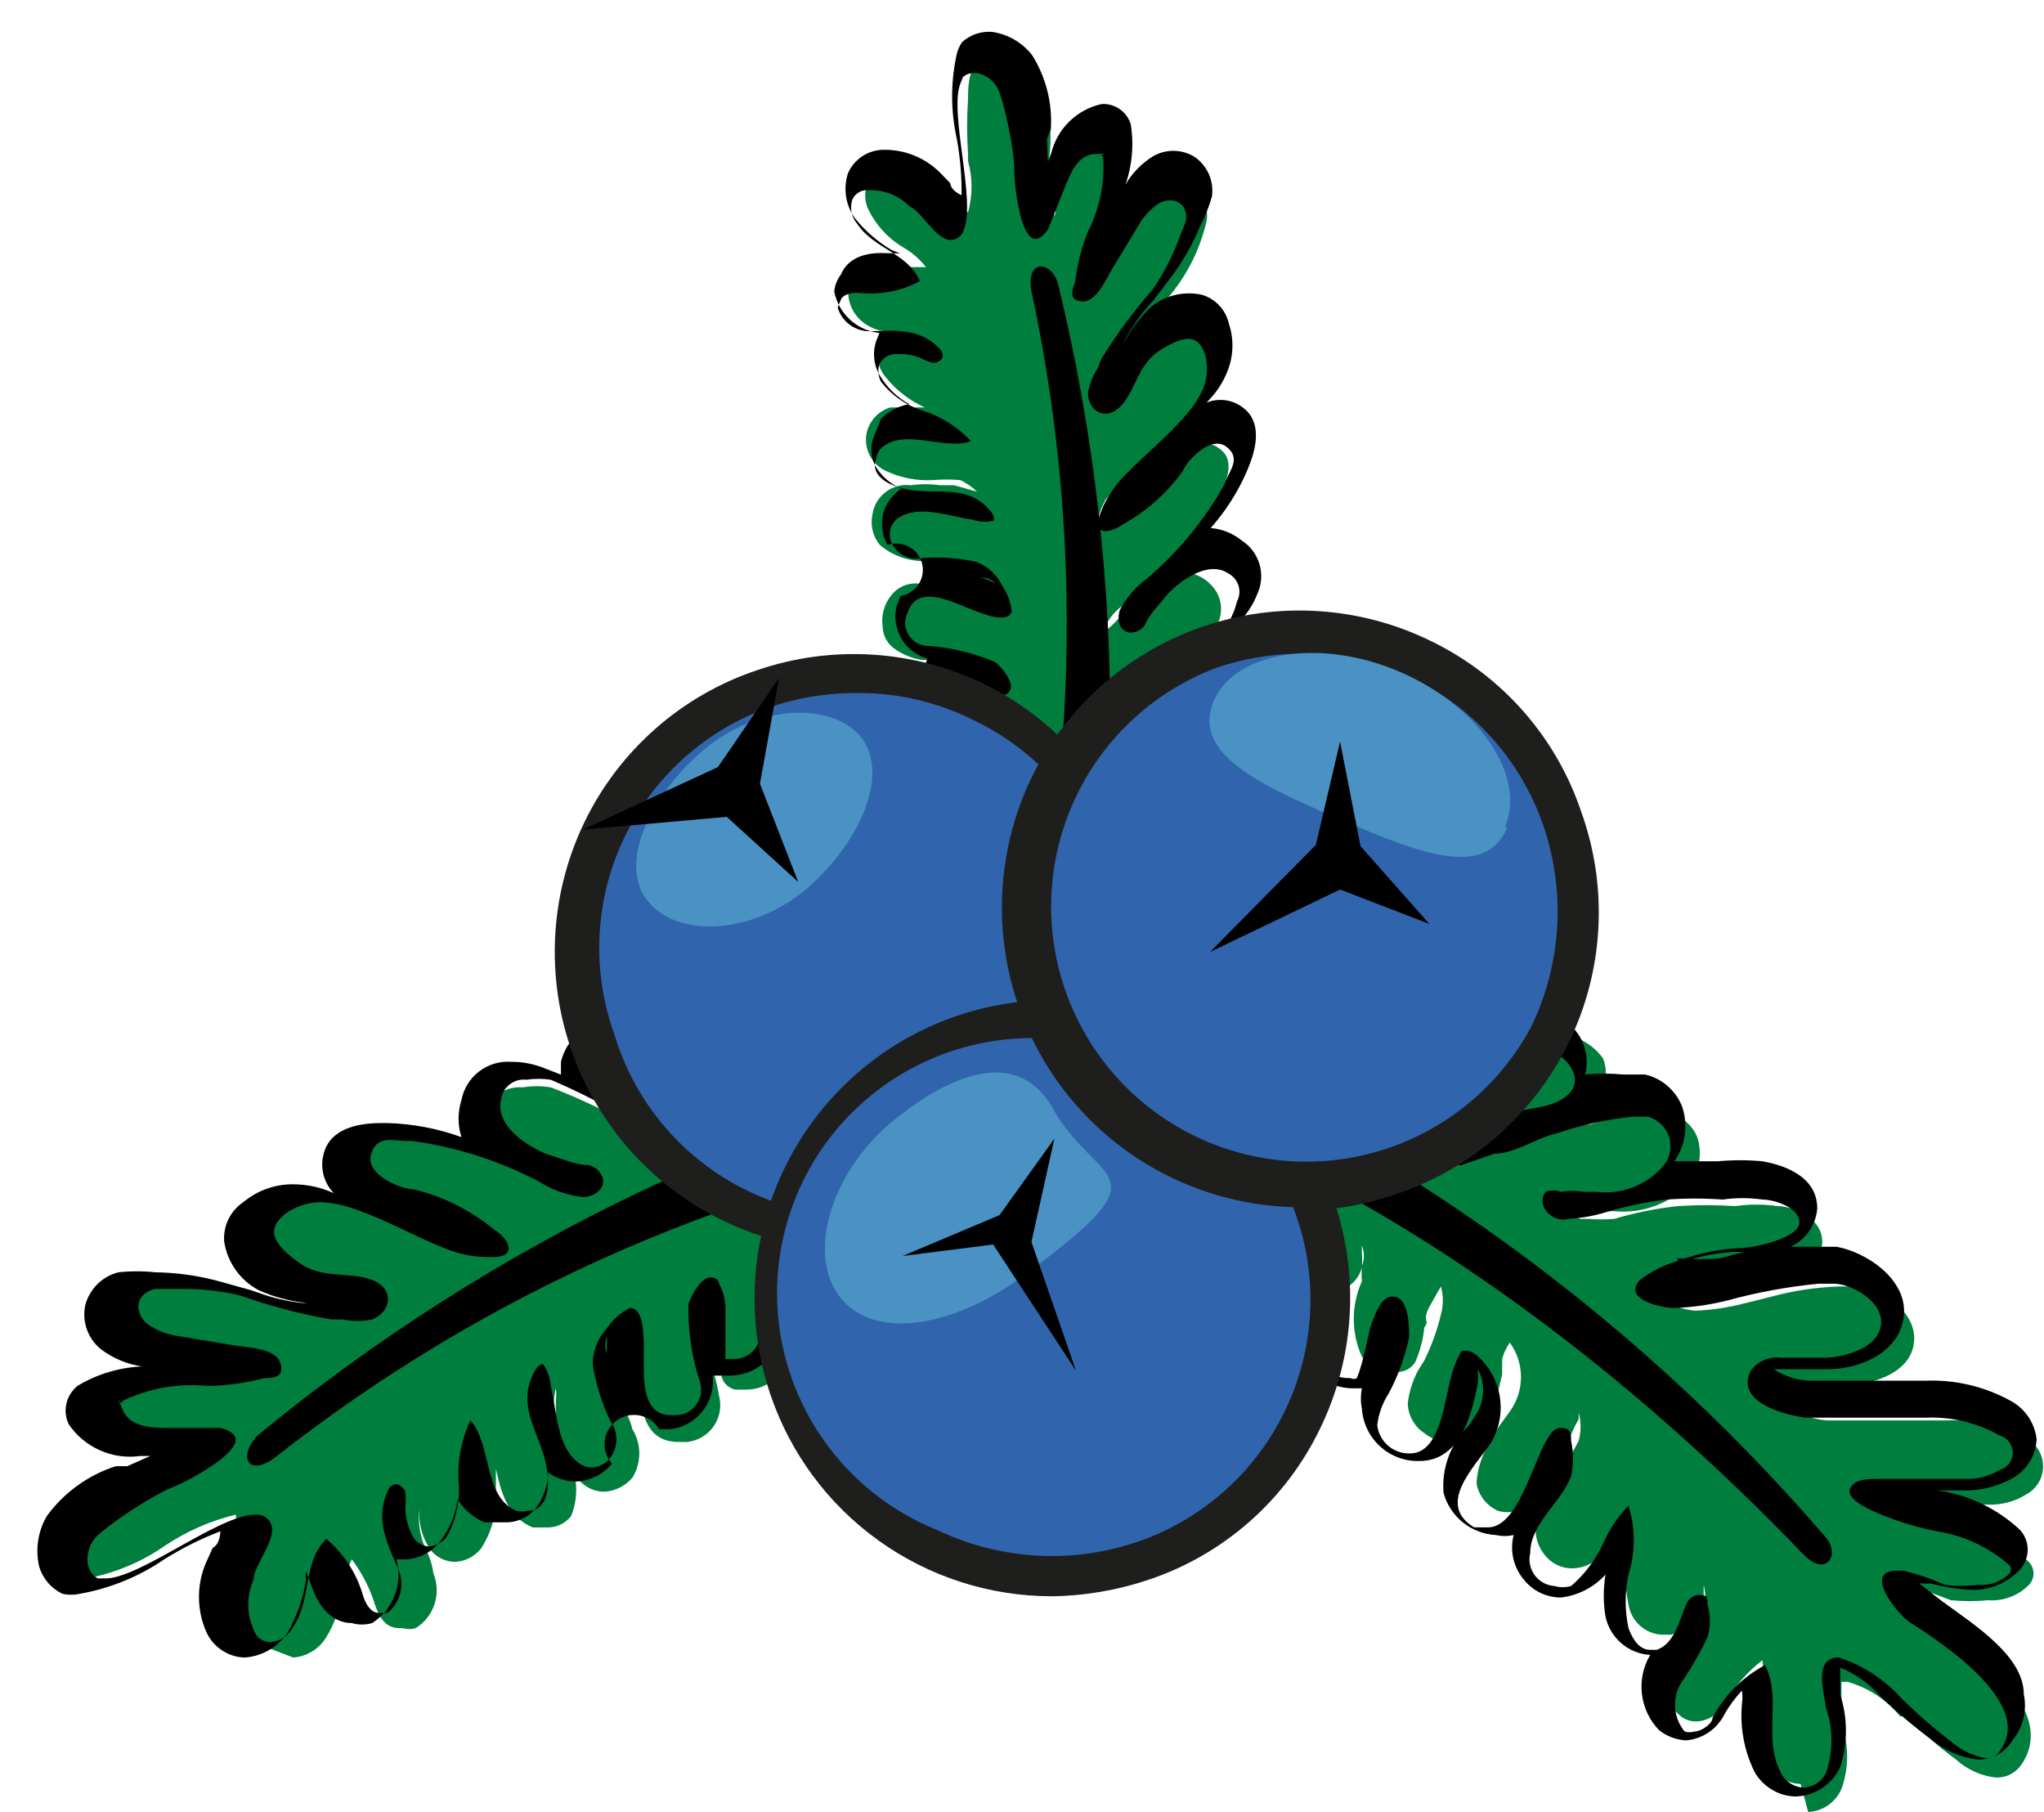 <?xml version="1.0" encoding="UTF-8"?> <svg xmlns="http://www.w3.org/2000/svg" width="44" height="39" viewBox="0 0 44 39" fill="none"> <path d="M38.76 38.398C38.627 38.394 38.497 38.357 38.382 38.289C38.267 38.222 38.17 38.127 38.102 38.013C37.882 37.561 37.824 37.048 37.937 36.558C37.978 36.285 37.978 36.008 37.937 35.734C37.617 35.984 37.347 36.291 37.141 36.641C37.084 36.755 36.999 36.854 36.893 36.926C36.787 36.998 36.664 37.042 36.536 37.052C36.467 37.056 36.396 37.046 36.33 37.023C36.264 36.999 36.204 36.963 36.152 36.915C35.768 36.586 35.74 36.064 36.152 35.432L36.372 35.075C36.482 34.917 36.583 34.752 36.674 34.581C36.715 34.428 36.715 34.267 36.674 34.114V34.334C36.636 34.521 36.555 34.696 36.435 34.844C36.316 34.992 36.162 35.109 35.987 35.185H35.768C35.591 35.175 35.424 35.103 35.294 34.983C35.164 34.863 35.079 34.702 35.054 34.526C34.971 34.128 34.971 33.717 35.054 33.318C35.054 33.318 35.054 33.154 35.054 33.071C35.069 32.889 35.069 32.705 35.054 32.522V32.714C34.88 33.054 34.636 33.353 34.34 33.593C34.196 33.697 34.024 33.754 33.846 33.758C33.729 33.759 33.613 33.732 33.508 33.679C33.403 33.627 33.312 33.55 33.242 33.456C33.161 33.352 33.104 33.232 33.075 33.104C33.047 32.975 33.047 32.842 33.077 32.714C33.174 32.333 33.352 31.977 33.599 31.671C33.736 31.451 33.873 31.232 33.983 31.012C34.038 30.815 34.038 30.606 33.983 30.408V30.545C33.884 30.721 33.802 30.904 33.736 31.095C33.747 31.213 33.747 31.333 33.736 31.451C33.599 31.781 33.269 32.522 32.665 32.522C32.53 32.557 32.389 32.557 32.254 32.522C32.135 32.471 32.03 32.392 31.949 32.292C31.868 32.191 31.812 32.072 31.787 31.946C31.787 31.506 32.034 31.04 32.281 30.683L32.501 30.381C32.657 30.165 32.741 29.906 32.741 29.639C32.741 29.373 32.657 29.114 32.501 28.898C32.424 29.006 32.368 29.127 32.336 29.255V29.584C32.199 30.161 32.034 31.067 31.293 31.067C31.064 31.065 30.842 30.988 30.661 30.848C30.556 30.778 30.469 30.684 30.407 30.575C30.345 30.465 30.309 30.342 30.304 30.216C30.331 29.966 30.406 29.724 30.524 29.502L30.661 29.282C30.816 28.967 30.936 28.636 31.018 28.294C31.073 28.096 31.073 27.888 31.018 27.69C31.018 27.69 31.018 27.69 30.798 28.075C30.579 28.459 30.798 28.404 30.661 28.569C30.636 28.824 30.571 29.074 30.469 29.31C30.43 29.377 30.374 29.433 30.306 29.472C30.239 29.51 30.162 29.53 30.085 29.53C29.939 29.546 29.792 29.523 29.657 29.466C29.522 29.408 29.405 29.317 29.316 29.2C29.201 28.945 29.142 28.669 29.142 28.39C29.142 28.111 29.201 27.835 29.316 27.58C29.309 27.471 29.309 27.36 29.316 27.251C29.374 27.11 29.374 26.952 29.316 26.812C29.316 26.812 29.316 26.811 29.316 26.976C29.325 27.077 29.325 27.178 29.316 27.278C29.279 27.426 29.195 27.557 29.076 27.652C28.956 27.746 28.809 27.798 28.657 27.8C28.503 27.795 28.352 27.749 28.221 27.667C28.09 27.585 27.983 27.47 27.911 27.334C27.839 27.197 27.803 27.044 27.809 26.89C27.815 26.735 27.861 26.585 27.943 26.455C27.967 26.337 27.967 26.215 27.943 26.098C27.84 25.93 27.694 25.794 27.52 25.702C27.346 25.61 27.151 25.567 26.955 25.576L26.57 25.796C26.412 25.914 26.236 26.006 26.049 26.07C25.876 26.096 25.7 26.096 25.527 26.07C24.237 26.07 23.44 24.45 23.166 23.764C22.802 23.052 22.641 22.255 22.699 21.458C22.73 21.155 22.866 20.873 23.084 20.662C23.217 20.542 23.377 20.458 23.55 20.415H23.715C24.038 20.268 24.342 20.084 24.621 19.865C24.673 19.805 24.739 19.758 24.813 19.728C25.161 19.471 25.528 19.241 25.911 19.042L26.159 18.904C26.56 18.609 27.035 18.429 27.531 18.383C27.675 18.384 27.816 18.426 27.937 18.504C28.059 18.582 28.156 18.692 28.218 18.822C28.264 18.942 28.276 19.072 28.251 19.199C28.227 19.325 28.168 19.442 28.08 19.536C27.751 19.82 27.369 20.035 26.955 20.167L26.543 20.332C26.349 20.412 26.165 20.513 25.994 20.634C25.898 20.678 25.813 20.744 25.747 20.826C25.975 20.756 26.195 20.664 26.406 20.552L27.037 20.195C27.495 19.92 27.983 19.699 28.492 19.536C28.711 19.517 28.932 19.517 29.151 19.536C29.291 19.524 29.433 19.543 29.565 19.59C29.698 19.637 29.819 19.713 29.92 19.81C29.966 19.89 29.99 19.98 29.99 20.071C29.99 20.163 29.966 20.253 29.92 20.332C29.87 20.479 29.787 20.611 29.677 20.721C29.568 20.83 29.435 20.913 29.288 20.964C28.826 21.18 28.349 21.364 27.861 21.513C27.696 21.513 27.366 21.677 27.312 21.787C27.312 21.924 27.312 21.952 27.504 21.952C27.762 21.907 28.006 21.803 28.218 21.65H28.355C29.01 21.309 29.7 21.042 30.414 20.854C30.606 20.834 30.799 20.834 30.991 20.854C31.732 20.854 31.842 21.293 31.869 21.485C31.897 21.677 31.265 22.419 30.881 22.638C30.636 22.786 30.366 22.889 30.085 22.94H29.92H29.618H29.426C29.681 22.966 29.939 22.966 30.194 22.94L31.21 22.638C31.639 22.478 32.08 22.349 32.528 22.254H33.324C33.55 22.23 33.777 22.265 33.984 22.357C34.192 22.448 34.371 22.593 34.505 22.776C34.546 22.876 34.568 22.983 34.568 23.091C34.568 23.2 34.546 23.307 34.505 23.407C34.434 23.549 34.334 23.674 34.211 23.773C34.088 23.873 33.944 23.945 33.791 23.984C33.537 24.087 33.268 24.152 32.995 24.176C32.555 24.21 32.135 24.372 31.787 24.643C31.711 24.682 31.645 24.738 31.595 24.807H31.787C31.958 24.787 32.124 24.741 32.281 24.67H32.473L32.803 24.533L33.819 24.203H34.23C34.647 24.063 35.081 23.98 35.521 23.956H35.932C36.067 23.989 36.192 24.054 36.297 24.145C36.402 24.235 36.484 24.349 36.536 24.478C36.589 24.638 36.604 24.808 36.58 24.974C36.556 25.141 36.494 25.3 36.399 25.439C36.192 25.664 35.936 25.839 35.65 25.948C35.364 26.058 35.057 26.1 34.752 26.07H34.477H34.038H33.846C33.879 26.143 33.938 26.202 34.011 26.235H34.175C34.367 26.25 34.56 26.25 34.752 26.235C35.2 26.101 35.66 26.009 36.125 25.96C36.536 25.934 36.949 25.934 37.36 25.96C37.661 25.917 37.966 25.917 38.266 25.96C38.541 25.96 39.227 26.18 39.227 26.729C39.227 27.278 38.211 27.498 37.8 27.498C37.368 27.511 36.941 27.595 36.536 27.745C36.305 27.795 36.089 27.898 35.905 28.047C36.087 28.133 36.282 28.189 36.482 28.212C36.853 28.197 37.221 28.142 37.58 28.047L38.129 27.91C38.604 27.781 39.092 27.707 39.584 27.69H39.941C40.408 27.69 41.259 28.184 41.204 28.871C41.149 29.557 40.298 29.804 39.776 29.804H39.282H38.733C38.404 29.804 38.349 29.804 38.321 29.941C38.298 30.003 38.298 30.072 38.321 30.134C38.6 30.391 38.958 30.546 39.337 30.573H39.886H40.874H41.89C42.491 30.547 43.087 30.68 43.62 30.957C43.729 31.016 43.82 31.103 43.883 31.21C43.947 31.316 43.98 31.437 43.98 31.561C43.98 31.685 43.947 31.807 43.883 31.913C43.82 32.019 43.729 32.106 43.62 32.165C43.366 32.325 43.068 32.401 42.769 32.385H40.792C40.675 32.36 40.553 32.36 40.435 32.385H40.655C41.095 32.581 41.555 32.728 42.028 32.824C42.646 32.911 43.222 33.19 43.675 33.62C43.739 33.687 43.774 33.775 43.774 33.867C43.774 33.96 43.739 34.048 43.675 34.114C43.561 34.229 43.423 34.318 43.272 34.375C43.12 34.432 42.958 34.456 42.796 34.444C42.532 34.469 42.265 34.469 42 34.444L41.561 34.279H41.176H41.012C41.137 34.518 41.304 34.732 41.506 34.911L42.028 35.323C42.741 35.817 43.593 36.448 43.702 37.19C43.746 37.47 43.677 37.756 43.51 37.986C43.45 38.074 43.367 38.146 43.271 38.194C43.175 38.242 43.068 38.265 42.961 38.26C42.644 38.224 42.347 38.089 42.11 37.876C41.728 37.594 41.37 37.282 41.039 36.943H40.902C40.611 36.586 40.218 36.328 39.776 36.201H39.639C39.639 36.201 39.639 36.668 39.639 36.833V37.107C39.803 37.56 39.803 38.055 39.639 38.507C39.578 38.648 39.479 38.769 39.352 38.856C39.226 38.944 39.078 38.994 38.925 39.002" fill="#007E3D"></path> <path d="M27.176 18.434C27.265 18.426 27.354 18.445 27.432 18.489C27.51 18.533 27.572 18.6 27.611 18.681C27.65 18.761 27.663 18.852 27.649 18.94C27.635 19.028 27.595 19.11 27.533 19.175C27.095 19.499 26.602 19.741 26.078 19.889C25.849 19.991 25.629 20.11 25.419 20.246C25.419 20.246 24.924 20.575 24.952 20.74C24.979 20.905 24.952 20.932 25.172 20.932C25.499 20.874 25.814 20.763 26.105 20.603C26.758 20.207 27.448 19.876 28.164 19.614H28.741C29.098 19.614 29.455 19.614 29.345 20.081C29.235 20.548 29.043 20.438 28.851 20.52C28.401 20.743 27.932 20.927 27.45 21.069C27.121 21.069 26.462 21.317 26.654 21.811C26.684 21.902 26.743 21.981 26.823 22.036C26.902 22.09 26.997 22.117 27.093 22.113C27.438 22.055 27.765 21.924 28.054 21.728C28.694 21.404 29.366 21.146 30.059 20.96H30.58C30.882 20.96 31.157 20.959 31.212 21.344C31.267 21.728 30.525 22.14 30.223 22.332C30.005 22.468 29.763 22.561 29.509 22.607H29.015C29.015 22.607 28.466 22.854 28.521 23.074C28.576 23.293 28.713 23.211 28.933 23.211C29.207 23.235 29.483 23.235 29.757 23.211C30.553 23.046 31.267 22.689 32.09 22.524H32.832C33.014 22.503 33.199 22.529 33.367 22.601C33.536 22.674 33.683 22.789 33.792 22.936C34.067 23.348 33.793 23.65 33.326 23.787C32.859 23.925 31.816 23.952 31.239 24.446C31.118 24.528 31.023 24.642 30.965 24.776C30.965 25.023 30.965 25.078 31.157 25.078H31.459L32.173 24.831C32.612 24.831 33.051 24.501 33.518 24.392C34.044 24.215 34.587 24.095 35.138 24.035H35.467C35.576 24.063 35.675 24.119 35.756 24.196C35.837 24.274 35.897 24.371 35.93 24.478C35.963 24.585 35.968 24.699 35.945 24.809C35.922 24.919 35.87 25.021 35.797 25.105C35.621 25.305 35.399 25.46 35.151 25.556C34.902 25.651 34.634 25.685 34.369 25.654H34.095C33.931 25.627 33.764 25.627 33.6 25.654C33.494 25.614 33.377 25.614 33.271 25.654C33.106 25.874 33.271 26.148 33.518 26.231C33.608 26.257 33.703 26.257 33.792 26.231C34.053 26.217 34.312 26.171 34.561 26.094C34.991 25.963 35.432 25.871 35.879 25.819C36.281 25.791 36.685 25.791 37.087 25.819C37.369 25.779 37.656 25.779 37.938 25.819C38.185 25.819 38.734 25.984 38.734 26.313C38.734 26.643 37.773 26.862 37.471 26.862C37.012 26.885 36.558 26.977 36.126 27.137C35.829 27.224 35.55 27.363 35.303 27.549C34.918 27.961 35.742 28.153 36.044 28.153C36.433 28.139 36.82 28.084 37.197 27.988C37.835 27.814 38.487 27.694 39.146 27.631H39.476C39.86 27.631 40.547 28.015 40.492 28.51C40.437 29.004 39.75 29.196 39.339 29.224C39.064 29.224 38.68 29.224 38.323 29.224C38.203 29.21 38.081 29.228 37.97 29.276C37.859 29.324 37.763 29.401 37.691 29.498C37.334 30.184 38.432 30.459 38.872 30.514H39.448C40.107 30.514 40.794 30.514 41.453 30.514C42.009 30.49 42.561 30.623 43.045 30.898C43.126 30.921 43.198 30.969 43.249 31.036C43.3 31.103 43.328 31.185 43.328 31.269C43.328 31.353 43.3 31.435 43.249 31.502C43.198 31.569 43.126 31.617 43.045 31.64C42.83 31.77 42.583 31.837 42.331 31.832H40.958H40.464C40.19 31.832 39.943 31.832 39.833 32.024C39.723 32.216 40.08 32.408 40.245 32.491C40.701 32.7 41.18 32.856 41.672 32.957C42.264 33.043 42.818 33.301 43.265 33.699C43.279 33.724 43.287 33.752 43.287 33.781C43.287 33.81 43.279 33.838 43.265 33.863C43.176 33.953 43.068 34.022 42.949 34.064C42.831 34.107 42.704 34.123 42.578 34.111C42.341 34.142 42.101 34.142 41.864 34.111C41.581 33.985 41.287 33.884 40.986 33.809H40.821C40.107 33.809 40.821 34.715 41.096 34.907C41.37 35.099 43.841 36.554 43.072 37.652C43.041 37.712 42.994 37.762 42.935 37.796C42.877 37.83 42.81 37.847 42.743 37.844C42.468 37.794 42.212 37.67 42.002 37.487C41.626 37.199 41.268 36.887 40.931 36.554C40.567 36.148 40.103 35.845 39.586 35.675C39.036 35.675 39.256 36.389 39.311 36.774C39.462 37.219 39.462 37.701 39.311 38.146C39.269 38.243 39.2 38.325 39.112 38.384C39.025 38.442 38.922 38.474 38.817 38.476C38.73 38.471 38.645 38.446 38.569 38.403C38.493 38.36 38.427 38.3 38.377 38.229C37.911 37.46 38.377 36.581 37.993 35.84C37.515 36.096 37.123 36.488 36.867 36.966C36.867 37.103 36.62 37.268 36.483 37.268C36.412 37.291 36.335 37.291 36.264 37.268C36.13 37.106 36.056 36.902 36.056 36.691C36.056 36.481 36.13 36.277 36.264 36.115C36.449 35.834 36.614 35.54 36.758 35.236C36.826 35.012 36.826 34.773 36.758 34.55C36.758 34.385 36.758 34.33 36.566 34.33C36.514 34.334 36.464 34.351 36.42 34.38C36.377 34.409 36.342 34.449 36.318 34.495C36.154 34.824 36.071 35.373 35.66 35.511H35.522C35.275 35.511 35.138 35.264 35.056 35.044C34.974 34.664 34.974 34.271 35.056 33.891C35.206 33.408 35.206 32.891 35.056 32.408C34.824 32.647 34.638 32.926 34.506 33.232C34.343 33.579 34.109 33.887 33.82 34.138C33.703 34.171 33.58 34.171 33.463 34.138C33.379 34.132 33.297 34.108 33.223 34.068C33.149 34.027 33.085 33.971 33.036 33.903C32.986 33.835 32.952 33.757 32.935 33.674C32.919 33.591 32.921 33.506 32.941 33.424C32.941 32.793 33.6 32.353 33.82 31.777C33.874 31.523 33.874 31.262 33.82 31.008C33.82 30.871 33.82 30.734 33.6 30.734C33.436 30.734 33.353 30.898 33.271 31.035C33.188 31.173 32.996 31.667 32.859 31.969C32.722 32.271 32.447 32.875 32.035 32.875H31.733C30.91 32.381 31.733 31.585 32.09 31.063C32.255 30.791 32.328 30.474 32.298 30.157C32.268 29.841 32.138 29.542 31.926 29.306C31.926 29.306 31.733 29.086 31.624 29.086C31.57 29.067 31.512 29.067 31.459 29.086C31.358 29.257 31.284 29.442 31.239 29.635C31.102 30.075 31.02 31.283 30.361 31.283C30.187 31.291 30.017 31.233 29.885 31.121C29.753 31.009 29.668 30.851 29.647 30.679C29.675 30.434 29.76 30.199 29.894 29.992C30.097 29.613 30.245 29.206 30.333 28.784C30.333 28.537 30.333 27.906 29.976 27.906C29.729 27.906 29.619 28.263 29.537 28.455C29.455 28.647 29.372 29.278 29.207 29.663C29.187 29.675 29.163 29.681 29.139 29.681C29.115 29.681 29.091 29.675 29.07 29.663C27.917 29.663 28.549 28.29 28.686 27.686C28.767 27.483 28.767 27.257 28.686 27.055C28.686 27.055 28.494 26.753 28.356 26.753C28.336 26.741 28.312 26.734 28.288 26.734C28.264 26.734 28.24 26.741 28.219 26.753C28.219 26.89 28.219 27.192 28.054 27.357C27.89 27.521 27.807 27.713 27.615 27.713C27.463 27.708 27.317 27.65 27.203 27.549C26.791 27.192 27.203 26.725 27.203 26.313C27.203 25.901 26.956 25.297 26.544 25.297H26.407C26.078 25.297 25.831 25.709 25.501 25.819H25.062C24.018 25.819 23.277 24.556 22.92 23.705C22.553 23.004 22.383 22.216 22.426 21.426C22.464 21.191 22.569 20.972 22.728 20.795C22.9 20.665 23.096 20.572 23.305 20.52C23.716 20.346 24.097 20.104 24.43 19.806C24.78 19.561 25.147 19.341 25.529 19.148C25.962 18.816 26.472 18.598 27.011 18.516M27.011 18.022C26.47 18.075 25.95 18.264 25.501 18.571H25.282L24.128 19.285H23.936C23.692 19.503 23.414 19.679 23.113 19.806C22.898 19.857 22.7 19.961 22.536 20.108C22.288 20.361 22.133 20.69 22.097 21.042C22.018 21.896 22.19 22.755 22.591 23.513C22.893 24.254 23.744 25.956 25.199 25.956C25.398 25.996 25.604 25.996 25.803 25.956C26.011 25.889 26.206 25.787 26.38 25.654L26.654 25.49C26.753 25.626 26.81 25.788 26.819 25.956C26.824 26.048 26.824 26.14 26.819 26.231C26.693 26.448 26.644 26.702 26.679 26.95C26.713 27.199 26.831 27.429 27.011 27.604C27.218 27.784 27.479 27.89 27.752 27.906C27.886 27.95 28.03 27.95 28.164 27.906C28.056 28.143 27.999 28.4 27.999 28.661C27.999 28.921 28.056 29.179 28.164 29.416C28.279 29.56 28.425 29.677 28.592 29.758C28.758 29.839 28.94 29.881 29.125 29.883H29.317C29.288 30.027 29.288 30.177 29.317 30.322C29.338 30.633 29.479 30.923 29.709 31.133C29.939 31.343 30.241 31.455 30.553 31.447C31.486 31.447 31.706 30.322 31.816 29.745C31.816 29.745 31.816 29.553 31.816 29.471C31.888 29.611 31.926 29.766 31.926 29.924C31.926 30.081 31.888 30.237 31.816 30.377L31.624 30.679C31.43 30.865 31.28 31.093 31.185 31.344C31.09 31.596 31.052 31.866 31.075 32.134C31.143 32.384 31.289 32.606 31.491 32.769C31.693 32.931 31.941 33.026 32.2 33.04C32.327 33.068 32.458 33.068 32.584 33.04C32.541 33.206 32.539 33.38 32.577 33.547C32.615 33.714 32.693 33.87 32.804 34.001C32.899 34.121 33.02 34.218 33.158 34.284C33.296 34.351 33.447 34.385 33.6 34.385C33.97 34.342 34.311 34.166 34.561 33.891C34.511 34.191 34.511 34.497 34.561 34.797C34.609 35.02 34.729 35.222 34.903 35.371C35.076 35.52 35.294 35.608 35.522 35.621C35.372 35.874 35.31 36.17 35.345 36.463C35.38 36.756 35.509 37.029 35.714 37.24C35.879 37.372 36.081 37.448 36.291 37.46C36.464 37.446 36.63 37.389 36.774 37.293C36.918 37.197 37.036 37.065 37.115 36.911C37.22 36.722 37.349 36.546 37.499 36.389C37.511 36.48 37.511 36.573 37.499 36.664C37.45 37.174 37.545 37.688 37.773 38.146C37.863 38.301 37.991 38.431 38.145 38.522C38.298 38.614 38.473 38.664 38.652 38.668C38.855 38.662 39.052 38.6 39.222 38.488C39.391 38.377 39.527 38.22 39.613 38.037C39.777 37.528 39.777 36.98 39.613 36.472V36.197V35.895C39.941 36.026 40.232 36.233 40.464 36.499C40.811 36.833 41.177 37.145 41.562 37.433C41.851 37.675 42.204 37.828 42.578 37.872C42.727 37.874 42.874 37.837 43.004 37.765C43.134 37.693 43.243 37.587 43.319 37.46C43.432 37.324 43.512 37.165 43.555 36.994C43.598 36.823 43.602 36.644 43.566 36.472C43.566 35.648 42.523 34.989 41.809 34.467L41.315 34.083H41.562C41.841 34.156 42.126 34.201 42.413 34.22C42.613 34.23 42.812 34.195 42.997 34.119C43.182 34.043 43.348 33.928 43.484 33.781C43.59 33.665 43.649 33.513 43.649 33.355C43.649 33.198 43.59 33.046 43.484 32.93C42.992 32.469 42.368 32.171 41.7 32.079H41.425H42.358C42.706 32.071 43.045 31.977 43.347 31.804C43.491 31.718 43.611 31.598 43.697 31.455C43.784 31.311 43.833 31.148 43.841 30.981C43.823 30.809 43.763 30.645 43.667 30.502C43.572 30.358 43.443 30.24 43.292 30.157C42.73 29.845 42.094 29.693 41.453 29.718H40.409H39.448H38.954C38.68 29.708 38.414 29.623 38.185 29.471H38.323H38.817H39.339C40.107 29.471 40.931 29.059 40.986 28.29C41.041 27.521 40.162 26.945 39.531 26.835H39.119H38.542C38.703 26.762 38.842 26.647 38.943 26.502C39.044 26.357 39.105 26.188 39.119 26.011C39.119 25.243 38.24 25.05 37.938 24.995C37.619 24.966 37.297 24.966 36.977 24.995H36.044C36.162 24.826 36.239 24.63 36.267 24.425C36.296 24.22 36.276 24.011 36.209 23.815C36.142 23.644 36.034 23.493 35.895 23.373C35.757 23.253 35.591 23.169 35.412 23.128H34.946C34.672 23.102 34.396 23.102 34.122 23.128C34.159 22.985 34.166 22.835 34.143 22.689C34.119 22.542 34.065 22.402 33.985 22.277C33.833 22.051 33.622 21.871 33.375 21.755C33.129 21.639 32.856 21.592 32.584 21.619C32.311 21.59 32.035 21.59 31.761 21.619C31.526 21.644 31.295 21.699 31.075 21.783C31.205 21.672 31.307 21.533 31.374 21.376C31.441 21.218 31.47 21.048 31.459 20.877C31.459 20.465 31.102 20.026 30.333 20.026C30.114 20.006 29.893 20.006 29.674 20.026H29.455L29.619 19.724C29.649 19.596 29.65 19.463 29.621 19.335C29.593 19.206 29.536 19.086 29.455 18.983C29.338 18.845 29.19 18.737 29.022 18.67C28.855 18.603 28.673 18.578 28.494 18.598H27.89C27.96 18.422 27.96 18.226 27.89 18.049C27.819 17.873 27.698 17.722 27.542 17.614C27.386 17.507 27.201 17.448 27.011 17.445M36.154 27.192C36.532 27.049 36.93 26.966 37.334 26.945H37.554L37.032 27.082C36.722 27.108 36.409 27.108 36.099 27.082" fill="black"></path> <path d="M5.321 35.293C5.196 35.287 5.074 35.249 4.968 35.182C4.862 35.114 4.775 35.02 4.717 34.908C4.626 34.706 4.578 34.486 4.578 34.263C4.578 34.041 4.626 33.821 4.717 33.618C4.752 33.512 4.798 33.411 4.855 33.316C4.855 33.096 5.129 32.739 5.074 32.602C5.019 32.465 5.074 32.602 5.074 32.602C4.536 32.731 4.025 32.955 3.564 33.261C3.055 33.618 2.474 33.862 1.862 33.975C1.773 34.004 1.677 34.004 1.588 33.975C1.5 33.939 1.422 33.883 1.36 33.811C1.298 33.74 1.254 33.655 1.231 33.563C1.16 33.263 1.209 32.948 1.368 32.684C1.714 32.229 2.194 31.893 2.741 31.723H2.988C3.368 31.567 3.728 31.364 4.059 31.119L4.306 30.9H4.004H3.756H3.262C2.576 30.9 2.137 30.708 1.944 30.351C1.903 30.266 1.893 30.169 1.919 30.077C1.944 29.986 2.002 29.907 2.082 29.857C2.592 29.547 3.19 29.412 3.784 29.472H4.031C4.42 29.454 4.806 29.399 5.184 29.307H5.321C5.131 29.223 4.926 29.177 4.717 29.17H4.553L3.372 28.951C3.083 28.909 2.81 28.795 2.576 28.621C2.474 28.541 2.397 28.435 2.354 28.313C2.31 28.192 2.301 28.061 2.329 27.935C2.36 27.807 2.43 27.692 2.528 27.603C2.626 27.515 2.748 27.459 2.878 27.44C3.114 27.399 3.356 27.399 3.592 27.44C3.999 27.448 4.405 27.504 4.8 27.605L5.569 27.825C5.939 27.968 6.327 28.06 6.722 28.099H6.969C7.15 28.132 7.336 28.132 7.518 28.099C7.564 28.076 7.604 28.041 7.633 27.997C7.662 27.954 7.679 27.904 7.683 27.852C7.683 27.852 7.683 27.852 7.683 27.688C7.455 27.659 7.224 27.659 6.996 27.688C6.669 27.684 6.349 27.599 6.063 27.44C5.898 27.366 5.754 27.252 5.644 27.108C5.533 26.964 5.46 26.796 5.431 26.617C5.426 26.495 5.45 26.373 5.503 26.263C5.556 26.153 5.635 26.058 5.733 25.985C6.005 25.789 6.332 25.683 6.667 25.683C6.958 25.687 7.246 25.743 7.518 25.848L8.479 26.26L9.33 26.644C9.59 26.765 9.868 26.839 10.153 26.864H10.428H10.291C9.827 26.481 9.283 26.209 8.698 26.068C8.369 26.068 7.381 25.711 7.573 24.997C7.765 24.283 8.369 24.53 8.561 24.53H8.698C9.329 24.573 9.949 24.712 10.538 24.942L11.664 25.409H11.801C11.998 25.543 12.223 25.628 12.46 25.656H12.624C12.624 25.656 12.624 25.656 12.487 25.656C12.332 25.581 12.165 25.535 11.993 25.519H11.664C11.005 25.326 10.291 24.832 10.428 24.036C10.462 23.847 10.565 23.677 10.717 23.56C10.87 23.443 11.06 23.388 11.252 23.404C11.452 23.371 11.656 23.371 11.856 23.404C12.827 23.776 13.749 24.265 14.601 24.86H14.848C14.848 24.86 14.848 24.695 14.382 24.448C14.198 24.34 14.005 24.248 13.805 24.173C13.451 24.057 13.124 23.871 12.844 23.624C12.744 23.556 12.668 23.459 12.624 23.346C12.58 23.234 12.57 23.111 12.597 22.993C12.615 22.856 12.671 22.727 12.758 22.62C12.845 22.514 12.961 22.433 13.091 22.389C13.263 22.348 13.441 22.348 13.613 22.389C14.023 22.427 14.423 22.538 14.793 22.718C15.14 22.868 15.471 23.052 15.782 23.267C16.072 23.453 16.375 23.618 16.688 23.762C16.843 23.841 17.01 23.896 17.182 23.926L16.88 23.789C16.728 23.717 16.581 23.634 16.441 23.542C16.213 23.39 16.01 23.205 15.837 22.993C15.578 22.764 15.404 22.454 15.342 22.114C15.35 22.034 15.373 21.957 15.411 21.886C15.449 21.815 15.5 21.753 15.562 21.702C15.627 21.638 15.704 21.587 15.789 21.554C15.874 21.521 15.965 21.506 16.056 21.51C16.407 21.54 16.746 21.653 17.045 21.84H17.264L17.841 22.169L18.418 22.636L18.747 22.91C18.895 23.044 19.075 23.138 19.269 23.185C19.269 23.185 19.269 23.185 19.406 23.185C19.543 23.185 19.214 22.938 18.994 22.828L18.033 22.197C17.886 22.116 17.756 22.007 17.652 21.874C17.548 21.742 17.472 21.59 17.429 21.428C17.415 21.349 17.42 21.268 17.444 21.191C17.468 21.115 17.51 21.045 17.566 20.988C17.637 20.916 17.723 20.862 17.819 20.828C17.914 20.795 18.015 20.784 18.116 20.796C18.279 20.768 18.446 20.768 18.61 20.796C18.912 20.904 19.198 21.051 19.461 21.236L19.323 21.071C19.257 20.969 19.222 20.849 19.222 20.728C19.222 20.606 19.257 20.487 19.323 20.384C19.38 20.274 19.467 20.182 19.574 20.119C19.681 20.056 19.803 20.024 19.928 20.028C20.395 20.118 20.819 20.359 21.136 20.714C21.473 20.968 21.785 21.253 22.069 21.565L22.289 21.812C22.482 22.066 22.714 22.288 22.975 22.471H23.112L23.387 22.663C23.563 22.87 23.66 23.133 23.661 23.404C23.636 24.037 23.426 24.648 23.057 25.162C22.426 26.15 21.575 27.276 20.449 27.276C20.286 27.303 20.119 27.303 19.955 27.276C19.71 27.185 19.485 27.045 19.296 26.864L19.159 26.699C19.159 26.699 18.939 26.452 18.857 26.452C18.643 26.582 18.486 26.788 18.418 27.029C18.39 27.155 18.39 27.286 18.418 27.413C18.418 27.413 18.418 27.66 18.418 27.797C18.418 27.994 18.339 28.183 18.2 28.322C18.061 28.46 17.873 28.539 17.676 28.539H17.484C17.392 28.516 17.304 28.476 17.228 28.419C17.151 28.363 17.087 28.291 17.038 28.209C16.989 28.127 16.958 28.037 16.945 27.942C16.932 27.848 16.938 27.752 16.962 27.66V27.468V27.605C16.932 27.75 16.932 27.9 16.962 28.044C16.977 28.135 16.977 28.228 16.962 28.319C16.977 28.52 16.977 28.722 16.962 28.923C16.962 29.527 16.578 29.911 16.056 29.911H15.837C15.766 29.899 15.7 29.866 15.646 29.817C15.593 29.769 15.554 29.706 15.535 29.637C15.508 29.409 15.508 29.178 15.535 28.951V28.539C15.563 28.393 15.563 28.244 15.535 28.099C15.449 28.205 15.384 28.326 15.342 28.456C15.279 28.792 15.279 29.137 15.342 29.472C15.401 29.661 15.447 29.854 15.48 30.049C15.508 30.159 15.512 30.275 15.492 30.387C15.472 30.499 15.427 30.606 15.362 30.7C15.297 30.793 15.213 30.872 15.114 30.93C15.016 30.988 14.907 31.025 14.793 31.037H14.601C13.778 31.037 13.778 30.131 13.778 29.637V29.39C13.811 29.171 13.811 28.949 13.778 28.731L13.476 29.005C13.322 29.179 13.243 29.406 13.256 29.637C13.278 29.905 13.352 30.166 13.476 30.406C13.538 30.518 13.584 30.638 13.613 30.763C13.71 30.919 13.762 31.1 13.762 31.284C13.762 31.468 13.71 31.649 13.613 31.806C13.538 31.895 13.446 31.967 13.342 32.019C13.238 32.071 13.125 32.101 13.009 32.108C12.542 32.108 12.24 31.669 12.103 31.202C12.044 30.985 11.998 30.765 11.966 30.543V30.131C11.978 30.049 11.978 29.966 11.966 29.884C11.875 30.245 11.924 30.628 12.103 30.955C12.183 31.132 12.248 31.315 12.295 31.504C12.44 31.865 12.44 32.268 12.295 32.63C12.237 32.705 12.162 32.767 12.076 32.81C11.991 32.853 11.897 32.876 11.801 32.877H11.471C10.922 32.657 10.785 32.108 10.675 31.614V31.366C10.675 31.531 10.675 31.696 10.675 31.833V32.08C10.709 32.526 10.593 32.971 10.346 33.343C10.278 33.424 10.194 33.49 10.1 33.538C10.005 33.585 9.902 33.612 9.797 33.618C9.697 33.617 9.599 33.594 9.509 33.552C9.418 33.509 9.339 33.447 9.275 33.371C9.133 33.168 9.048 32.931 9.028 32.684V32.492C8.995 32.783 9.042 33.078 9.165 33.343C9.249 33.507 9.304 33.683 9.33 33.865C9.416 34.075 9.424 34.309 9.354 34.526C9.284 34.742 9.139 34.926 8.946 35.046C8.856 35.07 8.761 35.07 8.671 35.046C8.479 35.046 8.232 35.045 8.067 34.524C7.959 34.178 7.791 33.852 7.573 33.563C7.47 33.781 7.396 34.012 7.353 34.249C7.323 34.6 7.21 34.939 7.024 35.238C6.949 35.363 6.845 35.468 6.721 35.545C6.596 35.621 6.455 35.667 6.31 35.677M20.724 21.455L21.053 21.757H21.191C21.36 21.912 21.544 22.05 21.74 22.169C21.595 21.969 21.418 21.793 21.218 21.647L20.806 21.4L20.587 21.236H20.724" fill="#007E3D"></path> <path d="M19.46 19.561C19.927 19.561 20.339 20 20.668 20.274C20.997 20.549 21.299 20.824 21.602 21.153C21.87 21.512 22.183 21.835 22.535 22.114C22.668 22.199 22.796 22.291 22.919 22.389C23.058 22.538 23.136 22.734 23.139 22.938C23.114 23.523 22.913 24.088 22.562 24.557C22.068 25.326 21.217 26.562 20.174 26.562H19.762C19.56 26.475 19.374 26.355 19.213 26.205C19.048 26.04 18.829 25.738 18.581 25.738C18.307 25.738 18.005 26.26 17.95 26.507C17.922 26.78 17.922 27.057 17.95 27.33C17.943 27.457 17.888 27.575 17.796 27.662C17.704 27.749 17.582 27.797 17.456 27.797H17.319C16.742 27.66 17.126 27.056 16.934 26.754C16.913 26.742 16.89 26.735 16.866 26.735C16.841 26.735 16.818 26.742 16.797 26.754C16.66 26.754 16.467 26.946 16.413 27.083C16.359 27.262 16.359 27.453 16.413 27.632C16.439 27.916 16.439 28.2 16.413 28.483C16.413 28.923 16.193 29.252 15.781 29.252H15.616C15.616 29.252 15.616 28.566 15.616 28.236C15.627 28.026 15.579 27.817 15.479 27.632C15.479 27.632 15.479 27.495 15.287 27.495C15.095 27.495 14.875 27.88 14.82 28.072C14.806 28.64 14.89 29.206 15.067 29.746C15.092 29.826 15.099 29.911 15.087 29.994C15.074 30.077 15.043 30.156 14.995 30.224C14.947 30.293 14.885 30.35 14.812 30.391C14.738 30.432 14.657 30.456 14.573 30.46H14.436C13.804 30.46 13.859 29.637 13.859 29.17C13.859 28.703 13.859 28.154 13.557 28.154C13.356 28.254 13.186 28.406 13.063 28.593C12.862 28.809 12.754 29.095 12.761 29.39C12.831 29.808 12.96 30.215 13.145 30.598C13.226 30.709 13.269 30.844 13.269 30.982C13.269 31.12 13.226 31.254 13.145 31.366C13.098 31.432 13.037 31.487 12.965 31.525C12.894 31.563 12.815 31.584 12.734 31.586C12.431 31.586 12.184 31.256 12.075 30.9C11.965 30.543 11.937 30.186 11.855 29.829C11.846 29.661 11.789 29.499 11.69 29.362C11.553 29.362 11.471 29.582 11.416 29.719C11.196 30.351 11.608 30.872 11.745 31.476C11.882 32.08 11.745 32.519 11.361 32.519C11.28 32.54 11.195 32.54 11.114 32.519C10.4 32.217 10.592 31.092 10.125 30.57C9.921 31.007 9.836 31.49 9.878 31.97C9.898 32.364 9.802 32.755 9.604 33.096C9.512 33.201 9.385 33.269 9.247 33.288C9.183 33.285 9.122 33.268 9.065 33.24C9.008 33.211 8.958 33.172 8.917 33.123C8.796 32.925 8.73 32.697 8.725 32.465C8.738 32.346 8.738 32.226 8.725 32.108C8.709 32.067 8.683 32.03 8.649 32.002C8.616 31.973 8.576 31.953 8.533 31.943C8.533 31.943 8.396 31.943 8.341 32.108C8.066 32.712 8.341 33.233 8.588 33.81C8.648 33.968 8.657 34.14 8.612 34.303C8.568 34.466 8.473 34.611 8.341 34.716H8.149C7.984 34.716 7.874 34.524 7.819 34.359C7.685 33.876 7.407 33.445 7.023 33.123C6.501 33.645 6.721 34.414 6.309 35.018C6.262 35.111 6.192 35.19 6.105 35.248C6.019 35.305 5.919 35.34 5.815 35.347C5.734 35.345 5.656 35.317 5.592 35.268C5.528 35.218 5.481 35.15 5.458 35.073C5.383 34.904 5.344 34.722 5.344 34.537C5.344 34.353 5.383 34.17 5.458 34.002C5.458 33.7 5.952 33.151 5.842 32.821C5.818 32.749 5.768 32.688 5.703 32.648C5.638 32.607 5.561 32.591 5.485 32.602C4.717 32.602 3.014 33.974 2.273 33.974H2.108C1.779 33.81 1.834 33.288 2.108 33.041C2.383 32.794 3.097 32.3 3.618 32.053C4.019 31.891 4.397 31.678 4.744 31.421C4.936 31.256 5.376 30.9 4.744 30.735C4.552 30.735 4.305 30.735 4.168 30.735H3.701C3.262 30.735 2.795 30.735 2.63 30.323C2.465 29.911 2.63 30.323 2.63 30.158C3.192 29.884 3.819 29.77 4.442 29.829C4.859 29.828 5.275 29.773 5.678 29.664C5.842 29.664 6.144 29.664 6.034 29.335C5.925 29.005 5.293 29.005 4.991 28.95L3.838 28.758C3.59 28.725 3.354 28.631 3.152 28.483C2.85 28.181 2.959 27.825 3.344 27.742H4.003C4.391 27.746 4.778 27.792 5.156 27.88C5.799 28.108 6.46 28.282 7.133 28.401H7.38C7.588 28.443 7.803 28.443 8.011 28.401C8.423 28.236 8.505 27.742 8.011 27.55C7.517 27.358 6.94 27.55 6.419 27.166C5.897 26.781 5.705 26.479 6.144 26.122C6.369 25.963 6.638 25.877 6.913 25.875C7.176 25.891 7.435 25.946 7.682 26.04C8.313 26.26 8.89 26.589 9.494 26.836C9.78 26.964 10.087 27.038 10.4 27.056H10.62C11.114 27.056 11.004 26.699 10.62 26.452C10.122 26.046 9.541 25.755 8.917 25.601C8.643 25.601 7.874 25.299 7.984 24.859C8.094 24.42 8.478 24.557 8.725 24.557H8.862C9.822 24.687 10.752 24.984 11.608 25.436C11.891 25.614 12.21 25.726 12.541 25.765C12.761 25.765 13.008 25.628 12.981 25.381C12.963 25.308 12.925 25.241 12.872 25.188C12.819 25.135 12.752 25.097 12.679 25.079C12.404 25.079 12.102 24.942 11.828 24.859C11.553 24.777 10.647 24.31 10.784 23.679C10.791 23.614 10.811 23.551 10.842 23.493C10.873 23.436 10.916 23.385 10.967 23.345C11.018 23.304 11.077 23.273 11.14 23.255C11.203 23.237 11.268 23.232 11.333 23.24C11.506 23.214 11.682 23.214 11.855 23.24C12.761 23.627 13.626 24.105 14.436 24.667L14.738 24.805C14.829 24.82 14.921 24.82 15.012 24.805C15.397 24.805 15.204 24.53 15.012 24.393C14.82 24.255 14.601 23.926 14.436 23.816C14.271 23.706 13.338 23.432 12.926 23.047C12.858 22.989 12.807 22.913 12.779 22.828C12.751 22.743 12.746 22.652 12.766 22.564C12.786 22.477 12.829 22.396 12.891 22.331C12.953 22.267 13.031 22.22 13.118 22.196H13.53C13.941 22.247 14.34 22.368 14.71 22.553C15.369 22.855 15.918 23.322 16.577 23.624C16.789 23.713 17.01 23.777 17.236 23.816H17.428C17.593 23.679 17.209 23.349 17.099 23.294C16.989 23.24 16.577 23.075 16.358 22.938L15.809 22.416C15.589 22.196 15.177 21.757 15.507 21.455C15.613 21.415 15.73 21.415 15.836 21.455C16.161 21.485 16.473 21.598 16.742 21.784C16.998 21.915 17.246 22.061 17.483 22.224C17.813 22.443 18.087 22.718 18.389 22.938C18.576 23.124 18.816 23.248 19.076 23.294C19.157 23.292 19.235 23.264 19.299 23.215C19.363 23.166 19.41 23.097 19.433 23.02C19.597 22.636 19.076 22.416 18.829 22.279L17.868 21.647C17.675 21.51 17.346 21.318 17.319 21.016C17.291 20.714 17.483 20.659 17.73 20.659C17.866 20.627 18.007 20.627 18.142 20.659C18.811 20.964 19.417 21.392 19.927 21.922C20.174 22.114 20.531 22.498 20.833 22.526C21.08 22.526 21.025 22.306 20.833 22.141C20.681 21.879 20.463 21.662 20.201 21.51C19.744 21.242 19.328 20.909 18.966 20.521C18.916 20.463 18.885 20.392 18.877 20.316C18.868 20.239 18.883 20.163 18.918 20.095C18.953 20.027 19.008 19.971 19.075 19.935C19.143 19.898 19.219 19.883 19.295 19.89M19.295 19.368C19.125 19.365 18.958 19.41 18.813 19.497C18.667 19.585 18.549 19.711 18.472 19.863C18.436 19.979 18.436 20.103 18.472 20.22H18.225C18.034 20.187 17.839 20.187 17.648 20.22C17.51 20.212 17.372 20.235 17.243 20.287C17.115 20.339 17 20.419 16.907 20.521C16.831 20.607 16.775 20.707 16.742 20.816C16.709 20.925 16.7 21.04 16.715 21.153C16.715 21.153 16.715 21.29 16.715 21.345C16.424 21.142 16.081 21.028 15.726 21.016C15.599 21.014 15.473 21.037 15.355 21.084C15.238 21.131 15.13 21.201 15.04 21.29C14.955 21.361 14.887 21.449 14.84 21.549C14.792 21.648 14.767 21.757 14.765 21.867C14.765 22.058 14.812 22.247 14.902 22.416H14.655C14.254 22.211 13.815 22.09 13.365 22.059C13.156 22.018 12.942 22.018 12.734 22.059C12.57 22.133 12.427 22.243 12.312 22.381C12.198 22.519 12.117 22.681 12.075 22.855V23.13L11.718 22.992C11.491 22.9 11.249 22.853 11.004 22.855C10.755 22.837 10.509 22.911 10.312 23.063C10.114 23.215 9.98 23.434 9.933 23.679C9.851 23.938 9.851 24.216 9.933 24.475C9.422 24.29 8.884 24.188 8.341 24.173H8.203C7.517 24.173 7.078 24.393 6.968 24.832C6.927 24.981 6.925 25.137 6.964 25.287C7.002 25.436 7.079 25.573 7.188 25.683C6.912 25.557 6.612 25.491 6.309 25.491C5.918 25.488 5.538 25.624 5.238 25.875C5.1 25.968 4.989 26.095 4.917 26.245C4.844 26.394 4.813 26.561 4.826 26.726C4.86 26.946 4.945 27.155 5.074 27.336C5.202 27.517 5.372 27.665 5.568 27.77C5.898 27.918 6.25 28.011 6.611 28.044H7.05H6.501C6.125 28.002 5.755 27.909 5.403 27.77L4.607 27.55C4.194 27.446 3.77 27.391 3.344 27.385C3.079 27.357 2.812 27.357 2.548 27.385C2.375 27.429 2.218 27.519 2.093 27.644C1.967 27.77 1.878 27.927 1.834 28.099C1.799 28.27 1.811 28.447 1.869 28.611C1.927 28.776 2.029 28.922 2.163 29.033C2.435 29.242 2.757 29.374 3.097 29.417H3.426C2.812 29.368 2.198 29.512 1.669 29.829C1.55 29.925 1.466 30.058 1.431 30.207C1.396 30.357 1.412 30.513 1.477 30.652C1.643 30.899 1.876 31.094 2.148 31.215C2.419 31.337 2.72 31.38 3.014 31.339H3.234L2.74 31.558H2.493C1.898 31.75 1.379 32.125 1.01 32.629C0.815 32.96 0.756 33.354 0.845 33.727C0.884 33.852 0.948 33.968 1.033 34.067C1.118 34.166 1.222 34.246 1.34 34.304C1.466 34.332 1.597 34.332 1.724 34.304C2.374 34.188 2.991 33.935 3.536 33.563C3.918 33.323 4.323 33.121 4.744 32.959C4.744 32.959 4.744 33.233 4.579 33.316L4.442 33.618C4.337 33.855 4.283 34.113 4.283 34.373C4.283 34.633 4.337 34.89 4.442 35.128C4.514 35.287 4.629 35.423 4.775 35.52C4.921 35.617 5.091 35.672 5.266 35.677C5.453 35.664 5.635 35.608 5.797 35.513C5.96 35.417 6.097 35.285 6.199 35.128C6.391 34.787 6.522 34.415 6.584 34.029V33.81L6.748 34.249C6.995 34.853 7.38 34.935 7.572 34.935C7.715 34.977 7.868 34.977 8.011 34.935C8.234 34.793 8.404 34.582 8.498 34.335C8.592 34.088 8.604 33.817 8.533 33.563H8.753C8.899 33.553 9.041 33.511 9.17 33.44C9.298 33.369 9.409 33.27 9.494 33.151C9.686 32.894 9.809 32.591 9.851 32.272C9.988 32.492 10.189 32.665 10.427 32.767H10.867C10.999 32.771 11.131 32.743 11.25 32.686C11.37 32.628 11.473 32.543 11.553 32.437C11.708 32.221 11.795 31.962 11.8 31.696C11.969 31.816 12.17 31.883 12.377 31.888C12.529 31.886 12.68 31.851 12.817 31.784C12.955 31.718 13.076 31.622 13.173 31.504C13.115 31.438 13.071 31.36 13.044 31.277C13.018 31.193 13.009 31.105 13.019 31.017C13.028 30.93 13.056 30.846 13.1 30.77C13.144 30.694 13.203 30.628 13.274 30.576C13.345 30.524 13.426 30.488 13.512 30.469C13.598 30.45 13.687 30.45 13.773 30.467C13.859 30.485 13.94 30.52 14.012 30.571C14.083 30.622 14.144 30.687 14.189 30.762H14.436C14.708 30.728 14.956 30.588 15.126 30.372C15.295 30.156 15.373 29.882 15.342 29.609H15.699C15.857 29.61 16.014 29.577 16.16 29.514C16.305 29.451 16.436 29.359 16.545 29.243C16.653 29.127 16.736 28.99 16.789 28.84C16.842 28.691 16.863 28.532 16.852 28.374V28.127H17.126H17.401C17.663 28.127 17.915 28.022 18.1 27.837C18.285 27.652 18.389 27.4 18.389 27.138C18.405 27.001 18.405 26.863 18.389 26.726C18.377 26.626 18.377 26.525 18.389 26.424C18.438 26.306 18.503 26.196 18.581 26.095V26.232L18.746 26.397C18.959 26.602 19.211 26.761 19.488 26.864C19.679 26.89 19.873 26.89 20.064 26.864C21.327 26.864 22.233 25.656 22.809 24.612C23.221 24.056 23.443 23.382 23.441 22.691C23.447 22.358 23.33 22.035 23.112 21.784L22.755 21.565C22.533 21.385 22.331 21.182 22.151 20.961C22.063 20.882 21.989 20.789 21.931 20.686L20.97 19.808H20.833C20.474 19.41 19.989 19.149 19.46 19.066M9.192 25.985L8.753 25.793L9.192 25.985ZM13.228 29.692C13.124 29.527 13.067 29.337 13.063 29.142C13.019 29.018 13.019 28.882 13.063 28.758V29.087C13.05 29.289 13.05 29.49 13.063 29.692" fill="black"></path> <path d="M22.377 23.485C22.154 23.469 21.939 23.403 21.745 23.293C21.18 22.904 20.726 22.374 20.427 21.756C19.631 20.355 19.659 19.175 20.427 18.626C20.571 18.53 20.729 18.456 20.894 18.406C21.012 18.383 21.124 18.336 21.224 18.269C21.185 18.059 21.067 17.872 20.894 17.747C20.804 17.727 20.71 17.727 20.619 17.747C20.372 17.747 19.961 17.528 19.933 17.061C19.924 16.957 19.937 16.852 19.97 16.753C20.003 16.654 20.056 16.562 20.125 16.484C20.179 16.421 20.247 16.371 20.323 16.338C20.399 16.305 20.482 16.289 20.565 16.292H20.812H21.086C21.012 16.199 20.919 16.124 20.812 16.073H20.537C20.098 15.908 19.549 15.688 19.412 15.249C19.386 15.123 19.39 14.993 19.423 14.869C19.456 14.745 19.518 14.631 19.604 14.535C19.631 14.48 19.675 14.435 19.729 14.405C19.783 14.376 19.845 14.364 19.906 14.37C20.113 14.436 20.315 14.519 20.51 14.617L20.894 14.782H21.196C21.125 14.656 21.02 14.551 20.894 14.48C20.636 14.345 20.358 14.253 20.07 14.206H19.851C19.633 14.172 19.426 14.087 19.247 13.958C19.173 13.904 19.112 13.834 19.07 13.754C19.027 13.673 19.003 13.583 19 13.492C18.982 13.37 18.99 13.246 19.023 13.128C19.056 13.01 19.114 12.9 19.192 12.805C19.257 12.723 19.341 12.658 19.436 12.615C19.532 12.572 19.636 12.553 19.741 12.558C20.101 12.584 20.45 12.697 20.757 12.888H21.004H21.251C21.212 12.675 21.105 12.48 20.947 12.332C20.789 12.183 20.588 12.09 20.372 12.064H20.07C19.87 12.09 19.667 12.075 19.473 12.018C19.279 11.961 19.099 11.865 18.945 11.735C18.869 11.645 18.814 11.539 18.786 11.424C18.757 11.31 18.755 11.191 18.78 11.076C18.807 10.883 18.909 10.71 19.063 10.592C19.217 10.474 19.411 10.421 19.604 10.444C19.813 10.415 20.026 10.415 20.235 10.444H20.537L21.031 10.582C20.926 10.481 20.805 10.398 20.674 10.334C20.473 10.317 20.271 10.317 20.07 10.334C19.73 10.351 19.391 10.285 19.082 10.142C18.941 10.08 18.822 9.975 18.744 9.842C18.665 9.709 18.63 9.555 18.643 9.401C18.658 9.256 18.716 9.119 18.808 9.007C18.901 8.894 19.025 8.812 19.164 8.769H19.604H20.317H20.098H19.906C19.586 8.625 19.304 8.409 19.082 8.138C19.009 8.057 18.954 7.961 18.921 7.857C18.888 7.753 18.877 7.642 18.89 7.534C18.906 7.454 18.939 7.379 18.986 7.312C19.033 7.246 19.094 7.191 19.164 7.15C19.308 7.108 19.46 7.108 19.604 7.15H20.043H19.576H19.247C18.643 7.15 18.286 6.765 18.258 6.326C18.244 6.251 18.248 6.174 18.273 6.102C18.297 6.03 18.339 5.965 18.396 5.914C18.457 5.855 18.531 5.81 18.611 5.782C18.692 5.753 18.777 5.742 18.862 5.749H19.439H19.933C19.804 5.585 19.646 5.445 19.466 5.338C19.115 5.136 18.836 4.828 18.67 4.459C18.63 4.353 18.615 4.24 18.629 4.127C18.643 4.015 18.684 3.908 18.75 3.816C18.815 3.723 18.902 3.649 19.003 3.598C19.104 3.547 19.216 3.522 19.329 3.525H19.494C19.898 3.638 20.249 3.891 20.482 4.239C20.482 4.239 20.757 4.569 20.839 4.569C20.922 4.569 20.839 4.569 20.839 4.569C20.939 4.209 20.939 3.83 20.839 3.471V3.333C20.812 2.931 20.812 2.527 20.839 2.125C20.839 1.823 20.839 1.109 21.526 1.109C21.648 1.108 21.77 1.132 21.883 1.179C21.996 1.226 22.099 1.296 22.184 1.384C22.558 2.021 22.694 2.77 22.569 3.498C22.541 3.689 22.541 3.883 22.569 4.075C22.582 4.273 22.628 4.468 22.706 4.651C22.726 4.542 22.726 4.431 22.706 4.322C22.739 4.19 22.785 4.061 22.843 3.937C22.981 3.608 23.283 2.949 23.887 2.921C23.975 2.924 24.059 2.955 24.128 3.009C24.198 3.064 24.248 3.139 24.271 3.223C24.305 3.76 24.181 4.294 23.914 4.761C23.752 5.126 23.614 5.502 23.502 5.887L23.804 5.502L23.997 5.2L24.546 4.459C24.7 4.257 24.91 4.105 25.15 4.02H25.397C25.48 4.014 25.563 4.029 25.64 4.062C25.716 4.096 25.783 4.147 25.836 4.212C25.897 4.288 25.94 4.377 25.964 4.472C25.988 4.566 25.991 4.665 25.973 4.761C25.792 5.548 25.37 6.258 24.765 6.793C24.461 7.089 24.193 7.421 23.969 7.781C23.797 8.03 23.71 8.329 23.722 8.632C23.887 8.632 24.079 8.303 24.216 8.083L24.463 7.699C24.719 7.393 25.083 7.196 25.479 7.15C25.604 7.11 25.738 7.11 25.863 7.15C26.33 7.452 26.248 8.22 26.001 8.632C25.715 9.078 25.341 9.461 24.902 9.758L24.546 10.032C24.273 10.242 24.024 10.481 23.804 10.746C23.73 10.875 23.675 11.014 23.64 11.158C23.808 11.103 23.966 11.02 24.106 10.911C24.411 10.721 24.688 10.49 24.93 10.225C25.15 9.977 25.506 9.538 25.918 9.538C26.049 9.542 26.175 9.59 26.275 9.675C26.66 9.977 26.275 10.527 26.275 10.774C25.991 11.314 25.609 11.798 25.15 12.201C24.889 12.492 24.593 12.75 24.271 12.97C24.086 13.072 23.934 13.225 23.832 13.409V13.547C23.946 13.46 24.047 13.359 24.134 13.245C24.267 12.993 24.459 12.777 24.693 12.614C24.927 12.452 25.197 12.348 25.479 12.311C25.625 12.322 25.766 12.367 25.89 12.443C26.014 12.52 26.118 12.625 26.193 12.75C26.253 12.86 26.285 12.982 26.285 13.107C26.285 13.232 26.253 13.355 26.193 13.464C25.95 13.887 25.6 14.238 25.177 14.48L24.902 14.7C24.659 14.884 24.402 15.049 24.134 15.194L23.859 15.359C23.727 15.409 23.606 15.483 23.502 15.578C23.854 15.46 24.173 15.263 24.436 15.002L24.957 14.562C25.14 14.45 25.347 14.384 25.561 14.37C25.696 14.37 25.827 14.412 25.935 14.491C26.044 14.57 26.125 14.682 26.165 14.809C26.413 15.523 25.726 16.127 25.424 16.402C25.129 16.665 24.807 16.895 24.463 17.088L23.722 17.61L23.365 17.939L23.585 17.775C23.765 17.609 23.981 17.487 24.216 17.418C24.471 17.284 24.752 17.209 25.04 17.198C25.219 17.194 25.393 17.252 25.534 17.363C25.653 17.49 25.721 17.656 25.726 17.83C25.642 18.18 25.426 18.485 25.122 18.681C24.636 19.07 24.101 19.393 23.53 19.642C23.338 19.642 23.008 19.889 22.953 20.026C23.106 19.986 23.247 19.91 23.365 19.806C23.726 19.563 24.102 19.343 24.491 19.148C24.653 19.06 24.83 19.004 25.012 18.983H25.259C25.352 19.019 25.433 19.079 25.495 19.156C25.558 19.233 25.6 19.324 25.616 19.422C25.616 19.889 25.012 20.41 24.985 20.438L24.655 20.63H24.82C24.93 20.625 25.04 20.651 25.137 20.704C25.234 20.758 25.314 20.836 25.369 20.932C25.435 21.04 25.469 21.163 25.469 21.289C25.469 21.415 25.435 21.538 25.369 21.646C25.074 21.978 24.695 22.225 24.271 22.36H24.051C23.713 22.512 23.364 22.64 23.008 22.744H22.843C22.554 22.8 22.276 22.902 22.02 23.046H21.882C21.762 23.142 21.621 23.208 21.471 23.238H21.333M23.749 20.85L23.283 21.069L22.953 21.262C23.118 21.221 23.275 21.157 23.42 21.069L23.64 20.932" fill="#007E3D"></path> <path d="M21.465 23.41C23.17 17.856 23.425 11.958 22.206 6.277C22.069 5.564 22.645 5.591 22.783 6.14C24.335 12.544 24.269 19.234 22.59 25.606L21.465 23.41Z" fill="black"></path> <path d="M21.633 24.5C15.899 25.411 10.493 27.774 5.929 31.364C5.352 31.803 5.105 31.364 5.545 30.897C10.628 26.71 16.662 23.835 23.116 22.523L21.633 24.5Z" fill="black"></path> <path d="M24.046 23.954C24.622 23.487 31.514 25.848 38.817 33.453C39.311 33.975 39.64 33.453 39.283 33.069C34.982 28.071 29.512 24.213 23.359 21.84C23.359 21.84 23.634 24.338 24.046 23.954Z" fill="black"></path> <path d="M26.993 20.968C26.837 21.358 26.333 21.556 25.994 21.74C25.654 21.924 25.324 22.085 24.948 22.227C24.558 22.331 24.183 22.486 23.834 22.687C23.718 22.77 23.599 22.846 23.476 22.917C23.305 22.983 23.115 22.983 22.944 22.918C22.462 22.702 22.058 22.346 21.782 21.896C21.304 21.226 20.555 20.103 20.903 19.231L21.04 18.887C21.18 18.746 21.343 18.631 21.522 18.547C21.714 18.464 22.04 18.381 22.122 18.174C22.214 17.945 21.878 17.519 21.69 17.39C21.471 17.275 21.24 17.183 21.002 17.116C20.898 17.068 20.818 16.982 20.776 16.876C20.734 16.771 20.734 16.653 20.776 16.547L20.822 16.432C21.129 15.996 21.506 16.519 21.822 16.459C21.839 16.445 21.852 16.428 21.86 16.408C21.869 16.387 21.871 16.366 21.868 16.344C21.914 16.229 21.817 16.005 21.721 15.913C21.589 15.809 21.429 15.745 21.262 15.73C21.016 15.658 20.778 15.563 20.55 15.446C20.183 15.3 19.981 15.006 20.118 14.662L20.173 14.524C20.173 14.524 20.747 14.753 21.022 14.863C21.195 14.942 21.385 14.972 21.573 14.95C21.573 14.95 21.688 14.995 21.752 14.835C21.816 14.674 21.568 14.362 21.425 14.252C20.955 14.051 20.454 13.932 19.943 13.901C19.868 13.895 19.795 13.873 19.73 13.834C19.665 13.796 19.609 13.744 19.568 13.681C19.526 13.618 19.499 13.547 19.489 13.472C19.48 13.397 19.487 13.321 19.511 13.25L19.557 13.135C19.767 12.607 20.438 12.928 20.828 13.083C21.218 13.239 21.677 13.422 21.778 13.169C21.761 12.968 21.691 12.775 21.575 12.61C21.462 12.37 21.259 12.184 21.01 12.092C20.637 12.011 20.254 11.983 19.872 12.011C19.752 12.04 19.625 12.032 19.51 11.986C19.395 11.94 19.297 11.859 19.23 11.754C19.19 11.693 19.165 11.623 19.157 11.551C19.149 11.479 19.158 11.405 19.183 11.337C19.284 11.084 19.642 10.988 19.977 11.015C20.312 11.042 20.619 11.138 20.945 11.188C21.089 11.237 21.243 11.243 21.39 11.206C21.436 11.091 21.28 10.949 21.183 10.857C20.729 10.463 20.155 10.634 19.605 10.547C19.054 10.461 18.733 10.199 18.861 9.878C18.87 9.803 18.899 9.732 18.943 9.672C19.434 9.176 20.31 9.711 20.902 9.495C20.605 9.179 20.23 8.947 19.814 8.822C19.478 8.707 19.183 8.497 18.965 8.217C18.907 8.105 18.893 7.977 18.923 7.855C18.947 7.803 18.982 7.757 19.024 7.719C19.067 7.681 19.116 7.652 19.171 7.634C19.377 7.599 19.589 7.62 19.785 7.693C19.88 7.743 19.98 7.783 20.084 7.812C20.123 7.812 20.162 7.802 20.198 7.784C20.233 7.766 20.263 7.739 20.285 7.707C20.285 7.707 20.331 7.592 20.212 7.491C19.799 7.06 19.271 7.116 18.707 7.13C18.555 7.128 18.407 7.077 18.286 6.986C18.165 6.894 18.076 6.767 18.032 6.621L18.096 6.461C18.151 6.323 18.348 6.295 18.504 6.304C18.952 6.353 19.405 6.265 19.802 6.051C19.54 5.441 18.824 5.368 18.456 4.823C18.395 4.752 18.352 4.667 18.332 4.576C18.313 4.484 18.318 4.389 18.346 4.3C18.375 4.233 18.424 4.177 18.487 4.14C18.549 4.103 18.622 4.086 18.694 4.093C18.86 4.086 19.026 4.115 19.18 4.176C19.334 4.238 19.473 4.331 19.589 4.45C19.842 4.55 20.136 5.147 20.448 5.165C20.517 5.168 20.584 5.147 20.64 5.106C20.695 5.065 20.734 5.006 20.751 4.939C21.007 4.297 20.427 2.416 20.674 1.797L20.729 1.659C20.976 1.439 21.394 1.658 21.509 1.97C21.624 2.282 21.799 3.044 21.832 3.562C21.834 3.951 21.885 4.338 21.985 4.713C22.058 4.929 22.21 5.415 22.558 4.942C22.622 4.782 22.705 4.575 22.75 4.46L22.906 4.07C23.052 3.703 23.208 3.313 23.607 3.312C24.006 3.312 23.607 3.312 23.745 3.367C23.787 3.929 23.673 4.491 23.416 4.992C23.278 5.341 23.186 5.706 23.142 6.079C23.087 6.217 22.986 6.47 23.299 6.488C23.61 6.506 23.821 5.978 23.968 5.744L24.513 4.844C24.623 4.648 24.781 4.482 24.971 4.362C25.324 4.21 25.586 4.421 25.526 4.769L25.307 5.32C25.175 5.644 25.007 5.951 24.808 6.238C24.402 6.7 24.036 7.194 23.713 7.717L23.63 7.923C23.526 8.084 23.455 8.263 23.42 8.451C23.42 8.85 23.806 9.084 24.131 8.735C24.457 8.386 24.488 7.84 24.983 7.532C25.479 7.224 25.795 7.164 25.947 7.65C26.005 7.891 25.988 8.144 25.897 8.375C25.797 8.59 25.664 8.788 25.503 8.963C25.109 9.417 24.642 9.79 24.234 10.212C24.032 10.409 23.867 10.641 23.748 10.896L23.675 11.08C23.51 11.493 23.845 11.52 24.18 11.281C24.685 11.001 25.122 10.612 25.459 10.142C25.55 9.912 26.059 9.371 26.39 9.609C26.72 9.847 26.477 10.123 26.395 10.329L26.349 10.444C25.921 11.203 25.363 11.881 24.699 12.446C24.456 12.623 24.256 12.852 24.113 13.116C24.04 13.3 24.072 13.552 24.288 13.612C24.355 13.621 24.423 13.612 24.485 13.585C24.548 13.558 24.601 13.515 24.641 13.46C24.732 13.23 24.948 13.024 25.108 12.822C25.268 12.62 25.961 12.018 26.443 12.343C26.495 12.371 26.541 12.408 26.578 12.453C26.616 12.499 26.644 12.551 26.661 12.607C26.678 12.664 26.684 12.723 26.678 12.781C26.672 12.84 26.655 12.897 26.627 12.949C26.591 13.102 26.532 13.249 26.453 13.385C25.827 14.013 25.139 14.577 24.399 15.066L24.184 15.273C24.141 15.344 24.11 15.421 24.092 15.502C23.964 15.823 24.258 15.754 24.437 15.639C24.615 15.525 24.964 15.451 25.111 15.35C25.258 15.249 25.798 14.56 26.257 14.344C26.328 14.307 26.409 14.289 26.489 14.294C26.57 14.299 26.647 14.326 26.714 14.372C26.78 14.417 26.833 14.48 26.867 14.553C26.9 14.627 26.913 14.708 26.904 14.788L26.767 15.132C26.587 15.459 26.353 15.752 26.075 16C25.603 16.45 25.03 16.754 24.558 17.204C24.412 17.351 24.285 17.514 24.177 17.691L24.113 17.851C24.173 18.035 24.576 17.823 24.659 17.75C24.741 17.676 25.016 17.387 25.204 17.249L25.823 16.964C26.08 16.854 26.585 16.656 26.727 17.032C26.726 17.134 26.686 17.232 26.618 17.307C26.484 17.569 26.285 17.792 26.04 17.955C25.846 18.126 25.641 18.284 25.426 18.428C25.133 18.63 24.811 18.768 24.527 18.947C24.309 19.041 24.125 19.2 24 19.402C23.975 19.47 23.972 19.545 23.992 19.615C24.012 19.685 24.053 19.747 24.11 19.792C24.377 20.058 24.734 19.695 24.931 19.534L25.78 18.942C25.959 18.827 26.229 18.615 26.491 18.693C26.752 18.771 26.734 18.95 26.652 19.156C26.633 19.28 26.586 19.398 26.514 19.5C26.036 19.958 25.476 20.321 24.864 20.571C24.621 20.714 24.18 20.884 24.057 21.127C23.974 21.334 24.176 21.361 24.378 21.255C24.648 21.216 24.902 21.107 25.116 20.938C25.493 20.645 25.91 20.408 26.355 20.235C26.42 20.213 26.49 20.211 26.556 20.229C26.623 20.247 26.682 20.285 26.727 20.337C26.772 20.389 26.8 20.453 26.808 20.522C26.816 20.59 26.804 20.659 26.773 20.721M27.209 20.895C27.268 20.754 27.286 20.599 27.262 20.448C27.237 20.297 27.171 20.156 27.07 20.041C26.985 19.972 26.881 19.931 26.772 19.922L26.854 19.716C26.945 19.567 27.01 19.404 27.046 19.234C27.099 19.121 27.126 18.998 27.125 18.873C27.124 18.748 27.095 18.626 27.041 18.514C26.995 18.422 26.929 18.342 26.849 18.278C26.769 18.213 26.677 18.167 26.577 18.142C26.577 18.142 26.462 18.097 26.416 18.078C26.683 17.903 26.893 17.654 27.021 17.362C27.065 17.256 27.088 17.143 27.088 17.029C27.087 16.915 27.065 16.802 27.021 16.697C26.99 16.602 26.939 16.516 26.871 16.443C26.804 16.371 26.722 16.313 26.63 16.275C26.47 16.211 26.297 16.187 26.125 16.207L26.208 16C26.513 15.732 26.761 15.406 26.936 15.04C27.041 14.88 27.112 14.701 27.147 14.513C27.139 14.352 27.095 14.195 27.018 14.053C26.941 13.912 26.832 13.79 26.701 13.696L26.472 13.605L26.705 13.352C26.858 13.194 26.978 13.007 27.058 12.801C27.156 12.6 27.176 12.369 27.115 12.153C27.054 11.938 26.916 11.752 26.727 11.632C26.537 11.477 26.305 11.384 26.061 11.366C26.386 11.001 26.65 10.585 26.844 10.136L26.89 10.021C27.119 9.448 27.082 9.007 26.751 8.769C26.64 8.685 26.51 8.631 26.372 8.614C26.234 8.596 26.095 8.615 25.966 8.669C26.164 8.48 26.319 8.252 26.42 7.998C26.553 7.672 26.566 7.31 26.456 6.975C26.424 6.829 26.355 6.694 26.254 6.583C26.153 6.473 26.024 6.391 25.881 6.347C25.687 6.302 25.484 6.304 25.29 6.351C25.095 6.398 24.915 6.49 24.762 6.619C24.528 6.846 24.333 7.109 24.185 7.4L24.038 7.767L24.222 7.308C24.383 7.007 24.583 6.729 24.817 6.481L25.266 5.889C25.491 5.578 25.678 5.242 25.825 4.888C25.937 4.677 26.026 4.453 26.09 4.223C26.111 4.064 26.089 3.903 26.026 3.756C25.962 3.609 25.861 3.482 25.732 3.388C25.6 3.302 25.448 3.253 25.291 3.247C25.135 3.241 24.979 3.277 24.841 3.352C24.576 3.51 24.358 3.735 24.209 4.005L24.099 4.28C24.345 3.783 24.429 3.221 24.341 2.674C24.3 2.542 24.217 2.428 24.104 2.349C23.99 2.27 23.854 2.231 23.716 2.239C23.455 2.296 23.214 2.425 23.022 2.612C22.83 2.798 22.694 3.035 22.63 3.295L22.557 3.479L22.538 2.992L22.62 2.786C22.658 2.225 22.518 1.666 22.22 1.19C22.008 0.916 21.698 0.736 21.356 0.686C21.239 0.677 21.122 0.692 21.01 0.73C20.899 0.768 20.797 0.828 20.71 0.907C20.644 1.003 20.6 1.113 20.582 1.228C20.462 1.81 20.468 2.41 20.597 2.99C20.67 3.389 20.704 3.795 20.699 4.201C20.699 4.201 20.47 4.109 20.456 3.944L20.249 3.729C20.085 3.562 19.889 3.43 19.671 3.344C19.454 3.257 19.221 3.217 18.987 3.225C18.83 3.232 18.677 3.283 18.548 3.373C18.418 3.462 18.316 3.586 18.253 3.731C18.201 3.892 18.188 4.063 18.213 4.23C18.239 4.397 18.303 4.556 18.401 4.694C18.622 4.968 18.889 5.201 19.191 5.381L19.375 5.455L18.953 5.446C18.365 5.451 18.168 5.745 18.104 5.906C18.022 6.012 17.971 6.139 17.958 6.273C18.003 6.506 18.122 6.719 18.297 6.88C18.473 7.041 18.695 7.141 18.931 7.167L18.858 7.35C18.817 7.476 18.805 7.609 18.822 7.74C18.838 7.87 18.884 7.996 18.955 8.107C19.106 8.354 19.318 8.557 19.571 8.698C19.341 8.739 19.13 8.85 18.965 9.015L18.819 9.383C18.771 9.492 18.75 9.611 18.759 9.73C18.767 9.849 18.803 9.964 18.866 10.066C18.995 10.268 19.182 10.426 19.403 10.52C19.246 10.621 19.124 10.767 19.05 10.938C19.001 11.066 18.98 11.204 18.99 11.341C18.999 11.478 19.039 11.611 19.106 11.731C19.18 11.705 19.259 11.694 19.338 11.7C19.417 11.706 19.494 11.728 19.564 11.765C19.634 11.802 19.695 11.853 19.744 11.915C19.793 11.977 19.828 12.049 19.848 12.125C19.867 12.202 19.871 12.282 19.858 12.36C19.845 12.438 19.816 12.512 19.772 12.578C19.729 12.644 19.672 12.701 19.606 12.743C19.54 12.787 19.465 12.815 19.387 12.828L19.305 13.034C19.242 13.273 19.277 13.527 19.401 13.741C19.525 13.955 19.728 14.111 19.966 14.176L19.847 14.474C19.794 14.607 19.769 14.749 19.773 14.891C19.777 15.034 19.811 15.174 19.872 15.303C19.932 15.433 20.019 15.548 20.127 15.642C20.234 15.736 20.36 15.807 20.496 15.85L20.702 15.932L20.611 16.162L20.519 16.391C20.432 16.61 20.435 16.855 20.528 17.072C20.621 17.289 20.797 17.46 21.016 17.547C21.125 17.606 21.241 17.652 21.36 17.684C21.448 17.707 21.533 17.741 21.613 17.785C21.695 17.865 21.766 17.956 21.824 18.055L21.709 18.01L21.517 18.093C21.274 18.202 21.058 18.36 20.879 18.556C20.793 18.707 20.729 18.87 20.687 19.038C20.266 20.094 20.974 21.254 21.654 22.084C21.981 22.614 22.471 23.023 23.05 23.252C23.326 23.368 23.634 23.378 23.917 23.279L24.219 23.054C24.444 22.929 24.68 22.827 24.926 22.75C25.021 22.703 25.123 22.672 25.228 22.658L26.283 22.148L26.329 22.033C26.781 21.866 27.161 21.548 27.406 21.133M25.046 10.243L25.353 9.94L25.046 10.243ZM20.602 12.381C20.774 12.35 20.952 12.365 21.116 12.427C21.235 12.431 21.348 12.477 21.437 12.555L21.162 12.445C20.998 12.367 20.83 12.299 20.657 12.244" fill="black"></path> <path d="M20.999 15.112C22.061 15.633 22.945 16.458 23.538 17.482C24.132 18.505 24.408 19.682 24.334 20.863C24.259 22.043 23.835 23.175 23.117 24.116C22.399 25.056 21.419 25.763 20.299 26.146C19.18 26.53 17.972 26.573 16.828 26.27C15.685 25.967 14.656 25.332 13.873 24.445C13.09 23.558 12.588 22.459 12.429 21.286C12.27 20.114 12.463 18.92 12.982 17.857C13.685 16.434 14.923 15.347 16.425 14.832C17.927 14.318 19.571 14.418 20.999 15.112Z" fill="#3065AD"></path> <path d="M18.363 26.915C17.272 26.915 16.2 26.637 15.246 26.107C14.293 25.578 13.49 24.814 12.914 23.889C12.337 22.963 12.005 21.906 11.95 20.817C11.894 19.727 12.117 18.642 12.597 17.663C12.969 16.904 13.489 16.227 14.125 15.671C14.761 15.114 15.502 14.69 16.304 14.423C17.909 13.875 19.666 13.983 21.191 14.725C21.95 15.097 22.627 15.616 23.183 16.253C23.739 16.889 24.163 17.63 24.43 18.432C24.979 20.037 24.87 21.793 24.128 23.319C23.756 24.078 23.237 24.755 22.601 25.311C21.965 25.867 21.224 26.291 20.422 26.558C19.762 26.799 19.065 26.92 18.363 26.915ZM18.363 14.917C17.756 14.922 17.153 15.024 16.578 15.219C15.893 15.459 15.261 15.833 14.721 16.318C14.18 16.804 13.742 17.392 13.43 18.048C13.119 18.704 12.94 19.416 12.906 20.142C12.871 20.867 12.981 21.592 13.229 22.275C13.552 23.347 14.195 24.294 15.072 24.99C15.949 25.686 17.017 26.098 18.134 26.169C19.251 26.241 20.363 25.969 21.322 25.391C22.28 24.813 23.039 23.956 23.497 22.934C23.828 22.28 24.024 21.566 24.074 20.834C24.124 20.103 24.028 19.369 23.79 18.675C23.552 17.982 23.177 17.343 22.689 16.797C22.2 16.25 21.606 15.807 20.944 15.494C20.185 15.116 19.348 14.918 18.5 14.917" fill="#1E1F1D"></path> <path d="M25.311 22.555C26.373 23.076 27.257 23.901 27.851 24.924C28.444 25.948 28.721 27.125 28.646 28.305C28.571 29.486 28.148 30.618 27.43 31.559C26.712 32.499 25.731 33.206 24.612 33.589C23.492 33.972 22.285 34.015 21.141 33.712C19.997 33.41 18.969 32.775 18.186 31.888C17.403 31.001 16.9 29.901 16.741 28.729C16.583 27.556 16.775 26.363 17.295 25.3C17.64 24.593 18.122 23.96 18.712 23.44C19.302 22.919 19.989 22.519 20.734 22.264C21.478 22.009 22.266 21.904 23.052 21.953C23.837 22.003 24.605 22.207 25.311 22.555Z" fill="#3065AD"></path> <path d="M22.644 34.358C21.302 34.359 19.995 33.937 18.906 33.154C17.817 32.371 17.002 31.265 16.576 29.993C16.174 28.793 16.134 27.502 16.463 26.279C16.791 25.058 17.473 23.96 18.424 23.124C19.374 22.288 20.549 21.752 21.803 21.582C23.057 21.412 24.333 21.616 25.472 22.168C27 22.919 28.169 24.245 28.719 25.857C29.27 27.468 29.159 29.232 28.41 30.762C28.043 31.52 27.529 32.197 26.897 32.753C26.265 33.309 25.529 33.734 24.73 34.001C24.058 34.228 23.354 34.349 22.644 34.358ZM22.644 22.36C21.336 22.259 20.034 22.629 18.976 23.404C17.917 24.179 17.171 25.307 16.872 26.585C16.573 27.863 16.742 29.205 17.348 30.369C17.953 31.533 18.955 32.442 20.173 32.931C21.503 33.568 23.028 33.667 24.428 33.205C25.114 32.979 25.748 32.62 26.294 32.149C26.841 31.678 27.289 31.104 27.613 30.46C27.945 29.807 28.143 29.095 28.195 28.364C28.247 27.634 28.153 26.901 27.917 26.207C27.682 25.514 27.31 24.875 26.824 24.328C26.338 23.78 25.748 23.335 25.087 23.019C24.328 22.641 23.492 22.444 22.644 22.443" fill="#1E1F1D"></path> <path d="M30.608 14.182C31.67 14.704 32.554 15.528 33.148 16.552C33.741 17.576 34.018 18.752 33.943 19.933C33.868 21.114 33.445 22.246 32.727 23.186C32.009 24.127 31.028 24.833 29.909 25.216C28.789 25.6 27.581 25.643 26.438 25.34C25.294 25.037 24.266 24.402 23.483 23.515C22.7 22.628 22.197 21.529 22.038 20.356C21.88 19.184 22.072 17.991 22.591 16.927C23.295 15.504 24.532 14.417 26.034 13.902C27.536 13.388 29.18 13.489 30.608 14.182Z" fill="#3065AD"></path> <path d="M27.971 25.986C26.884 25.978 25.816 25.695 24.866 25.164C23.917 24.632 23.118 23.87 22.543 22.946C21.967 22.023 21.635 20.97 21.576 19.883C21.517 18.797 21.734 17.714 22.206 16.734C22.956 15.205 24.283 14.037 25.895 13.486C27.506 12.935 29.27 13.047 30.799 13.796C31.557 14.162 32.234 14.676 32.791 15.308C33.347 15.94 33.772 16.677 34.039 17.475C34.328 18.278 34.453 19.131 34.407 19.984C34.361 20.836 34.145 21.671 33.771 22.438C33.398 23.206 32.874 23.891 32.232 24.453C31.59 25.015 30.841 25.443 30.031 25.711C29.367 25.936 28.672 26.057 27.971 26.068M27.971 14.07C27.364 14.075 26.762 14.177 26.187 14.373C25.355 14.685 24.612 15.195 24.02 15.858C23.429 16.521 23.007 17.318 22.792 18.18C22.576 19.042 22.573 19.944 22.782 20.807C22.992 21.671 23.407 22.47 23.994 23.138C24.581 23.805 25.321 24.32 26.15 24.639C26.98 24.957 27.874 25.07 28.757 24.966C29.639 24.863 30.484 24.547 31.217 24.046C31.951 23.544 32.552 22.872 32.968 22.087C33.606 20.758 33.704 19.233 33.243 17.832C33.017 17.147 32.658 16.513 32.187 15.966C31.716 15.42 31.142 14.971 30.497 14.647C29.738 14.269 28.902 14.071 28.054 14.07" fill="#1E1F1D"></path> <path d="M32.449 17.803C31.982 18.928 30.582 18.379 28.852 17.638C27.122 16.897 25.695 16.238 26.107 15.139C26.518 14.041 28.385 13.712 30.115 14.453C31.845 15.194 32.861 16.704 32.394 17.803" fill="#4A92C4"></path> <path d="M22.703 23.929C23.664 25.549 25.119 25.165 22.126 27.388C20.616 28.541 18.887 28.871 18.118 27.965C17.349 27.059 17.843 25.219 19.298 24.066C20.753 22.913 22.044 22.666 22.703 23.929Z" fill="#4A92C4"></path> <path d="M18.527 15.856C19.159 16.652 18.527 18.107 17.401 19.096C16.276 20.084 14.656 20.221 13.97 19.425C13.283 18.629 13.97 17.174 15.095 16.185C16.221 15.197 17.841 15.06 18.527 15.856Z" fill="#4A92C4"></path> <path d="M28.847 15.961L28.326 18.185L26.047 20.491L28.847 19.146L30.769 19.887L29.287 18.212L28.847 15.961Z" fill="black"></path> <path d="M16.771 14.59L15.453 16.512L12.543 17.857L15.645 17.582L17.183 18.983L16.359 16.869L16.771 14.59Z" fill="black"></path> <path d="M19.43 27.034L21.379 26.787L23.163 29.505L22.203 26.732L22.697 24.508L21.516 26.155L19.43 27.034Z" fill="black"></path> </svg> 